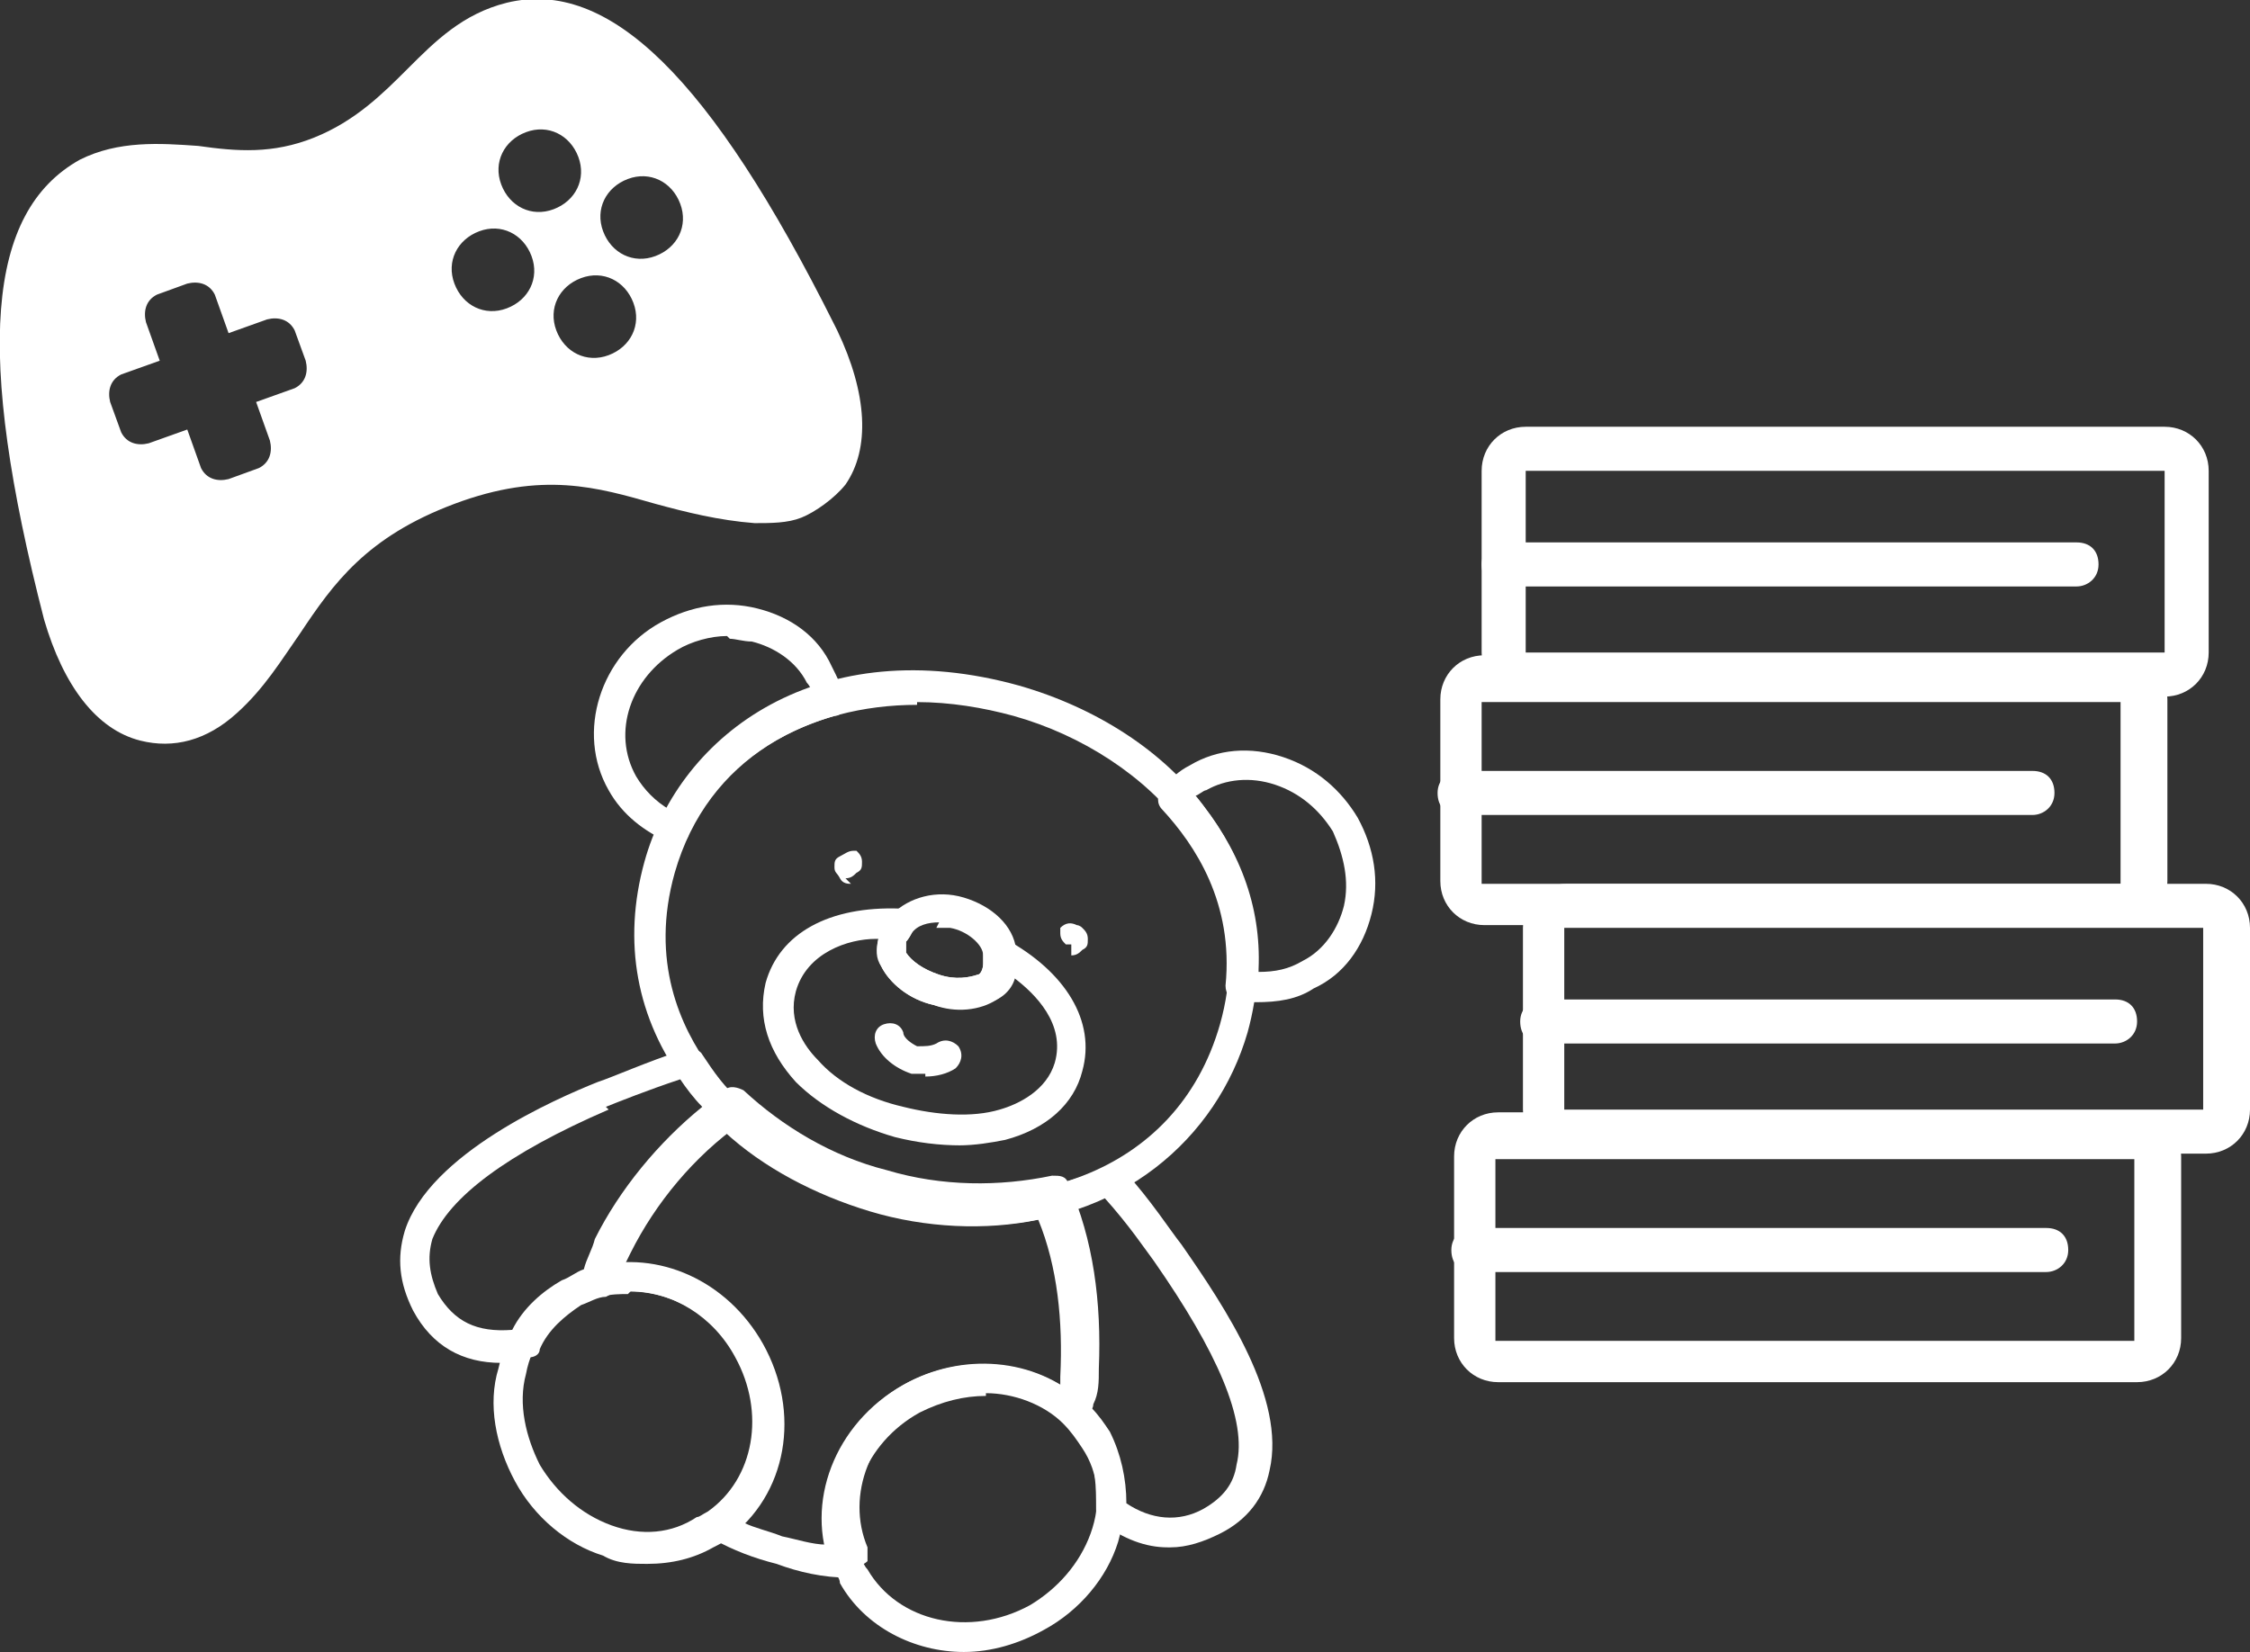 <?xml version="1.0" encoding="UTF-8"?>
<svg id="_レイヤー_1" data-name=" レイヤー 1" xmlns="http://www.w3.org/2000/svg" version="1.1" viewBox="0 0 81.7 60">
  <rect x="0" y="0" width="81.7" height="60" fill="#333333" stroke="none"/>
  <defs>
    <style>
      .cls-1 {
        fill: #fff;
        stroke-width: 0px;
      }
    </style>
  </defs>
  <g>
    <path class="cls-1" d="M54.4,40.4c-.9,0-1.6.7-1.6,1.6v6.6c0,.9.7,1.6,1.6,1.6h23.2c.9,0,1.6-.7,1.6-1.6v-6.6c0-.9-.7-1.6-1.6-1.6h-23.2ZM54.3,48.7v-6.6s0,0,0,0h23.2s0,0,0,0v6.6s0,0,0,0h-23.2s0,0,0,0Z"/>
    <path class="cls-1" d="M53.5,44.6c-.4,0-.8.3-.8.8s.3.8.8.8h20.8c.4,0,.8-.3.8-.8s-.3-.8-.8-.8h-20.8Z"/>
    <path class="cls-1" d="M56.9,32.1c-.9,0-1.6.7-1.6,1.6v6.6c0,.9.7,1.6,1.6,1.6h23.2c.9,0,1.6-.7,1.6-1.6v-6.6c0-.9-.7-1.6-1.6-1.6h-23.2ZM56.8,40.3v-6.6s0,0,0,0h23.2s0,0,0,0v6.6s0,0,0,0h-23.2s0,0,0,0Z"/>
    <path class="cls-1" d="M56,36.3c-.4,0-.8.3-.8.8s.3.8.8.8h20.8c.4,0,.8-.3.8-.8s-.3-.8-.8-.8h-20.8Z"/>
    <path class="cls-1" d="M53.9,23.8c-.9,0-1.6.7-1.6,1.6v6.6c0,.9.7,1.6,1.6,1.6h23.2c.9,0,1.6-.7,1.6-1.6v-6.6c0-.9-.7-1.6-1.6-1.6h-23.2ZM53.8,32.1v-6.6s0,0,0,0h23.2s0,0,0,0v6.6s0,0,0,0h-23.2s0,0,0,0Z"/>
    <path class="cls-1" d="M53,28c-.4,0-.8.3-.8.8s.3.8.8.8h20.8c.4,0,.8-.3.8-.8s-.3-.8-.8-.8h-20.8Z"/>
    <path class="cls-1" d="M55.4,15.5c-.9,0-1.6.7-1.6,1.6v6.6c0,.9.7,1.6,1.6,1.6h23.2c.9,0,1.6-.7,1.6-1.6v-6.6c0-.9-.7-1.6-1.6-1.6h-23.2ZM55.4,23.7v-6.6s0,0,0,0h23.2s0,0,0,0v6.6s0,0,0,0h-23.2s0,0,0,0Z"/>
    <path class="cls-1" d="M54.6,19.7c-.4,0-.8.3-.8.8s.3.8.8.8h20.8c.4,0,.8-.3.8-.8s-.3-.8-.8-.8h-20.8Z"/>
  </g>
  <g>
    <path class="cls-1" d="M24.5,30.6c0,0-.1,0-.2,0-.9-.4-1.7-1-2.2-1.9-1.2-2.1-.3-4.9,1.9-6.1,1.1-.6,2.3-.8,3.5-.5,1.2.3,2.2,1,2.7,2.1.2.4.4.8.5,1.2,0,.3-.1.6-.4.6-1.7.5-4,1.6-5.3,4.3,0,.2-.3.3-.5.3ZM26.4,23.1c-.6,0-1.3.2-1.8.5-1.7,1-2.4,3-1.5,4.6.3.5.7.9,1.2,1.2,1.1-2,2.9-3.5,5.2-4.2,0-.1-.1-.3-.2-.4-.4-.8-1.2-1.3-2-1.5-.3,0-.6-.1-.8-.1Z"/>
    <path class="cls-1" d="M45.8,36.4c-.2,0-.5,0-.8,0-.3,0-.5-.3-.5-.6.3-3-1.1-5.1-2.3-6.4-.2-.2-.2-.5,0-.8.3-.3.6-.6,1-.8,1-.6,2.2-.7,3.4-.3,1.2.4,2.1,1.2,2.7,2.2.6,1.1.8,2.3.5,3.5-.3,1.2-1,2.2-2.1,2.7-.6.4-1.3.5-2.1.5ZM45.7,35.3c.6,0,1.1-.1,1.6-.4.8-.4,1.3-1.2,1.5-2,.2-.9,0-1.8-.4-2.7h0c-.5-.8-1.2-1.4-2.1-1.7-.9-.3-1.8-.2-2.5.2-.1,0-.3.2-.4.2,1.6,1.9,2.4,4,2.3,6.3Z"/>
    <path class="cls-1" d="M30.8,57.3s0,0,0,0c-.9,0-1.8-.2-2.6-.5-.8-.2-1.6-.5-2.3-.9-.2,0-.3-.3-.3-.5,0-.2,0-.4.2-.5,1.7-1.2,2.1-3.6,1-5.6-1-1.8-3-2.7-4.8-2.3-.2,0-.4,0-.5-.2-.1-.1-.2-.4-.1-.6.1-.5.3-.9.5-1.4,1-2,2.6-3.9,4.4-5.2.2-.2.5-.1.7,0,1.4,1.3,3.2,2.4,5.2,2.9,2,.6,4.1.6,6,.2.3,0,.5,0,.6.3.9,2,1.2,4.3,1.1,6.7,0,.5,0,.9-.2,1.3,0,.2-.2.4-.4.4s-.4,0-.5-.1c-1.3-1.2-3.4-1.4-5.2-.4-2,1.1-2.9,3.4-2.1,5.3,0,.2,0,.4,0,.5-.1.1-.3.2-.4.2ZM27,55.3c.4.2.9.3,1.4.5.5.1,1.1.3,1.6.3-.5-2.2.7-4.6,2.8-5.8,1.8-1,4-1,5.7,0,0-.1,0-.2,0-.3.1-2-.1-4-.8-5.7-1.9.4-4.1.3-6.1-.3-2-.6-3.9-1.6-5.3-2.9-1.5,1.2-2.8,2.8-3.7,4.5,0,.1-.1.2-.2.3,2-.1,4,1,5.1,2.9,1.2,2.2,1,4.8-.6,6.5Z"/>
    <path class="cls-1" d="M18.2,49.5c-1.4,0-2.5-.6-3.2-1.9-.5-1-.6-1.9-.3-2.9.9-2.8,5.5-4.8,7-5.4h0c.6-.2,1.7-.7,3.2-1.2.2,0,.5,0,.6.2.4.6.8,1.2,1.4,1.7.1.1.2.3.2.4,0,.2,0,.3-.2.4-1.7,1.2-3.1,2.9-4,4.7-.2.4-.4.8-.5,1.2,0,.2-.2.3-.4.4-.3,0-.6.2-.9.3-.6.4-1.2.9-1.5,1.6,0,.2-.2.3-.4.3-.3,0-.6,0-.9,0ZM22.1,40.3h0c-3.7,1.6-5.8,3.2-6.4,4.7-.2.7-.1,1.3.2,2,.6,1,1.4,1.4,2.7,1.3.4-.8,1.1-1.4,1.8-1.8.3-.1.5-.3.8-.4.1-.4.3-.7.4-1.1.9-1.8,2.3-3.5,3.9-4.8-.3-.3-.6-.7-.8-1-1.2.4-2.2.8-2.7,1Z"/>
    <path class="cls-1" d="M42.4,56.2c-.8,0-1.6-.3-2.4-.9-.2-.1-.2-.3-.2-.5,0-.8,0-1.6-.4-2.2-.2-.3-.4-.6-.7-.9-.1-.1-.2-.3-.2-.5,0-.4.1-.8.2-1.2.2-2.1-.2-4.3-1-6.1,0-.2,0-.3,0-.5,0-.1.2-.3.4-.3.7-.2,1.4-.4,2-.7.2-.1.5,0,.7.1,1,1.1,1.7,2.2,2.1,2.7h0c1.6,2.3,3.8,5.6,3.2,8.2-.2,1-.8,1.8-1.8,2.3-.6.3-1.2.5-1.8.5ZM40.9,54.6c.9.6,1.9.7,2.8.2.7-.4,1.1-.9,1.2-1.6.4-1.6-.7-4.1-3-7.4-.3-.4-.9-1.3-1.8-2.3-.4.2-.8.3-1.2.5.7,1.9,1,4,.8,6.1,0,.4,0,.7-.1,1,.3.3.5.6.7.9.4.8.6,1.7.6,2.6Z"/>
    <path class="cls-1" d="M35,60c-1.8,0-3.6-.9-4.5-2.5,0-.2-.2-.4-.3-.5-1-2.4.1-5.3,2.6-6.7,2.1-1.2,4.8-1,6.5.6.4.3.7.7.9,1.1h0c.7,1.2.8,2.6.4,4-.4,1.3-1.4,2.5-2.7,3.2-.9.5-1.9.8-2.9.8ZM35.8,50.7c-.8,0-1.6.2-2.4.6-2,1.1-2.9,3.4-2.1,5.3,0,.1.1.3.2.4,1.1,1.9,3.7,2.5,5.9,1.3,1-.6,1.8-1.5,2.2-2.6.4-1.1.3-2.2-.3-3.1-.2-.3-.4-.6-.7-.9-.7-.7-1.8-1.1-2.8-1.1Z"/>
    <path class="cls-1" d="M23.5,56.8c-.5,0-1.1,0-1.6-.3-1.3-.4-2.5-1.4-3.2-2.7-.7-1.3-1-2.8-.6-4.1.3-1.4,1.2-2.5,2.4-3.2.3-.2.7-.3,1.1-.5,2.3-.6,4.8.5,6.1,2.8h0c1.4,2.5.9,5.5-1.3,7.1-.1.1-.3.2-.5.3-.7.4-1.5.6-2.4.6ZM22.8,47c-.3,0-.6,0-1,.1-.3,0-.6.2-.9.3-.9.5-1.6,1.4-1.8,2.5-.3,1.1,0,2.3.5,3.3.6,1,1.5,1.8,2.6,2.2,1.1.4,2.2.3,3.1-.3.1,0,.2-.1.4-.2,1.7-1.2,2.1-3.6,1-5.6h0c-.8-1.5-2.3-2.4-3.8-2.4Z"/>
    <path class="cls-1" d="M35.6,44.5c-1.2,0-2.5-.2-3.9-.6-2.8-.8-5.3-2.4-6.8-4.5-1.8-2.4-2.3-5.2-1.5-8.1,1.3-4.7,6.4-8.4,13.6-6.4,2.8.8,5.3,2.4,6.8,4.5,1.8,2.4,2.3,5.2,1.5,8.1-1.1,3.8-4.6,7-9.8,7ZM33.3,25.6c-3.9,0-7.6,1.9-8.8,6.1-.9,3.2.2,5.6,1.3,7.1,1.4,1.9,3.7,3.4,6.2,4.1,4.9,1.4,10.7-.1,12.3-5.7h0c.9-3.2-.2-5.6-1.3-7.1-1.4-1.9-3.7-3.4-6.2-4.1-1.1-.3-2.3-.5-3.5-.5Z"/>
    <g>
      <path class="cls-1" d="M34.9,41.6c-.8,0-1.6-.1-2.4-.3-1.4-.4-2.7-1.1-3.6-2-1-1.1-1.4-2.3-1.1-3.6.5-1.8,2.3-2.8,4.9-2.7.2,0,.4.1.5.3,0,.2,0,.4-.1.6,0,0-.1.2-.2.3,0,.1,0,.3,0,.4.2.3.6.6,1.2.8.6.2,1.1.1,1.4,0,.1,0,.2-.2.2-.4,0-.1,0-.2,0-.3,0-.2,0-.4.2-.6.2-.1.4-.1.6,0,2.2,1.2,3.3,3,2.8,4.8-.3,1.2-1.3,2.1-2.8,2.5-.5.1-1.1.2-1.7.2ZM31.8,34.1c-1,0-2.5.5-2.9,1.9-.3,1.1.3,2,.8,2.5.7.8,1.8,1.4,3.1,1.7,1.2.3,2.5.4,3.5.1.7-.2,1.7-.7,2-1.7.4-1.4-.7-2.5-1.5-3.1-.1.3-.3.6-.6.8-.6.4-1.5.5-2.3.2-.9-.2-1.6-.8-1.9-1.4-.2-.3-.2-.6-.1-1Z"/>
      <path class="cls-1" d="M34.9,36.6c-.3,0-.7,0-1-.1-.9-.2-1.6-.8-1.9-1.4-.2-.4-.2-.9,0-1.3,0-.2.2-.4.4-.6.6-.6,1.6-.9,2.6-.6,1,.3,1.8,1,1.9,1.9,0,.2,0,.5,0,.7h0c0,.5-.3.9-.7,1.1-.4.2-.8.3-1.3.3ZM34.1,33.5c-.4,0-.8.1-1,.4,0,0-.1.2-.2.3,0,.1,0,.3,0,.4.2.3.6.6,1.2.8.6.2,1.1.1,1.4,0,.1,0,.2-.2.2-.4h0c0-.1,0-.2,0-.3,0-.4-.6-.9-1.2-1-.2,0-.4,0-.5,0Z"/>
    </g>
    <path class="cls-1" d="M38.9,34.3s0,0-.1,0c0,0,0,0-.1,0,0,0,0,0,0,0,0,0,0,0,0,0-.1-.1-.2-.2-.2-.4s0,0,0-.1c0,0,0,0,0-.1,0,0,0,0,0,0,0,0,0,0,0,0,.2-.2.4-.2.6-.1,0,0,.1,0,.2.1.1.1.2.2.2.4s0,.3-.2.4c-.1.1-.2.2-.4.2Z"/>
    <path class="cls-1" d="M30.9,32.1c-.1,0-.3,0-.4-.2s-.2-.2-.2-.4,0-.3.2-.4.3-.2.5-.2c0,0,0,0,.1,0,0,0,0,0,0,0,0,0,0,0,0,0,.1.1.2.2.2.4s0,.3-.2.4c-.1.1-.2.2-.4.2Z"/>
    <path class="cls-1" d="M33.6,39c-.2,0-.3,0-.5,0-.6-.2-1.1-.6-1.3-1.1-.1-.3,0-.6.3-.7.3-.1.6,0,.7.3,0,.2.3.4.5.5.3,0,.5,0,.7-.1.3-.2.6-.1.8.1.2.3.1.6-.1.8-.3.2-.7.3-1.1.3Z"/>
  </g>
  <path class="cls-1" d="M30.3,11.8C25.8,2.8,22.1-.8,18.4.1c-1.6.4-2.6,1.4-3.6,2.4-.9.9-1.9,1.9-3.4,2.5-1.5.6-2.8.5-4.2.3-1.4-.1-2.9-.2-4.3.5C-.5,7.7-.9,12.8,1.6,22.5c.7,2.4,1.9,4,3.5,4.4,1.2.3,2.4,0,3.5-1,1-.9,1.6-1.9,2.3-2.9,1.2-1.8,2.4-3.5,5.6-4.7,3.2-1.2,5.2-.6,7.3,0,1.1.3,2.3.6,3.6.7.6,0,1.2,0,1.7-.2s1.2-.7,1.6-1.2c.9-1.3.8-3.3-.3-5.6ZM11.1,13.1c.1.4,0,.8-.4,1l-1.4.5.5,1.4c.1.4,0,.8-.4,1l-1.1.4c-.4.1-.8,0-1-.4l-.5-1.4-1.4.5c-.4.1-.8,0-1-.4l-.4-1.1c-.1-.4,0-.8.4-1l1.4-.5-.5-1.4c-.1-.4,0-.8.4-1l1.1-.4c.4-.1.8,0,1,.4l.5,1.4,1.4-.5c.4-.1.8,0,1,.4l.4,1.1ZM19.1,4.8c.8-.3,1.6.1,1.9.9s-.1,1.6-.9,1.9-1.6-.1-1.9-.9.1-1.6.9-1.9ZM18.4,11.2c-.8.3-1.6-.1-1.9-.9s.1-1.6.9-1.9,1.6.1,1.9.9c.3.8-.1,1.6-.9,1.9ZM22.1,12.9c-.8.3-1.6-.1-1.9-.9s.1-1.6.9-1.9,1.6.1,1.9.9-.1,1.6-.9,1.9ZM23.8,9.3c-.8.3-1.6-.1-1.9-.9s.1-1.6.9-1.9,1.6.1,1.9.9-.1,1.6-.9,1.9Z"/>
</svg>